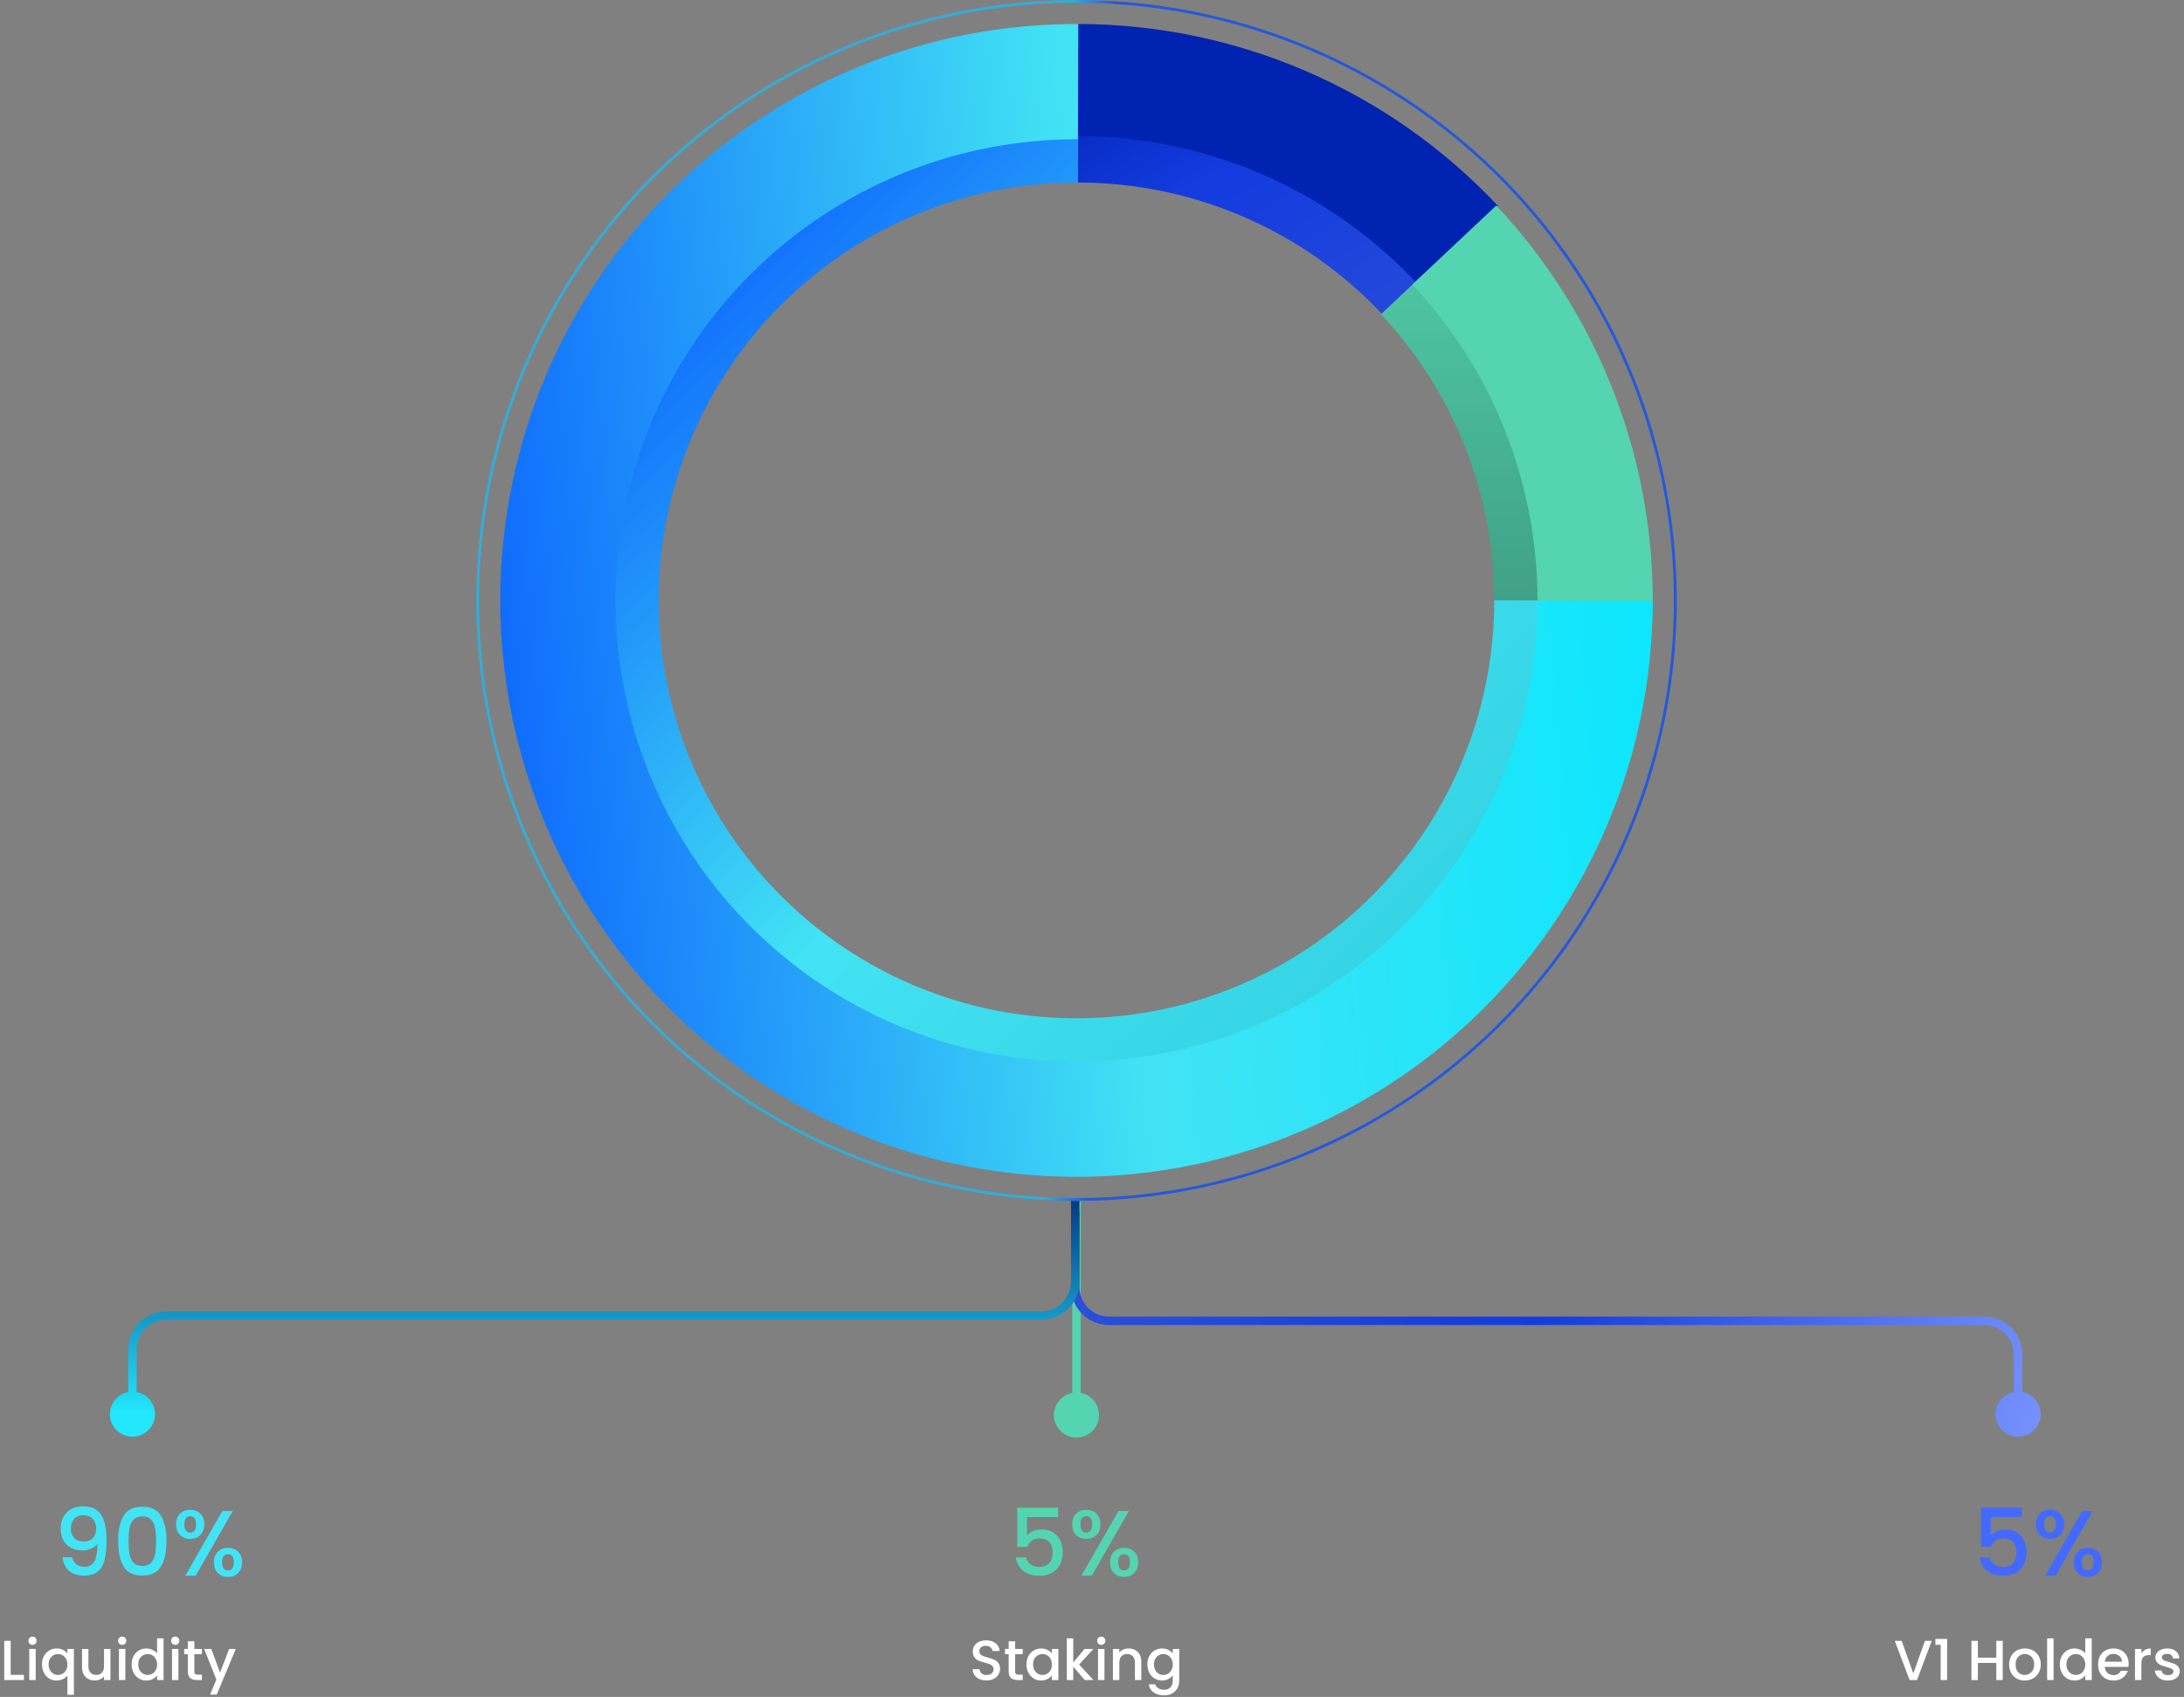 <svg xmlns="http://www.w3.org/2000/svg" width="775" height="602" viewBox="0 0 775 602" fill="none"><rect x="0" y="0" width="775" height="602" fill="#808080" stroke="none"/><path d="M374 502C374 506.418 377.582 510 382 510C386.418 510 390 506.418 390 502C390 497.582 386.418 494 382 494C377.582 494 374 497.582 374 502ZM380.5 426V468.793H383.5V426H380.5ZM380.5 468.793V502H383.5V468.793H380.5Z" fill="#54D4B0"></path><path d="M708.108 501.673C708.108 506.091 711.689 509.673 716.108 509.673C720.526 509.673 724.108 506.091 724.108 501.673C724.108 497.255 720.526 493.673 716.108 493.673C711.689 493.673 708.108 497.255 708.108 501.673ZM380.054 429.983V456.565H383.054V429.983H380.054ZM393.554 470.065H704.108V467.065H393.554V470.065ZM714.608 480.565V501.673H717.608V480.565H714.608ZM704.108 470.065C709.907 470.065 714.608 474.766 714.608 480.565H717.608C717.608 473.109 711.563 467.065 704.108 467.065V470.065ZM380.054 456.565C380.054 464.021 386.098 470.065 393.554 470.065V467.065C387.755 467.065 383.054 462.364 383.054 456.565H380.054Z" fill="url(#paint0_linear_1140_806)"></path><path d="M54.999 501.673C54.999 506.091 51.418 509.673 46.999 509.673C42.581 509.673 38.999 506.091 38.999 501.673C38.999 497.255 42.581 493.673 46.999 493.673C51.418 493.673 54.999 497.255 54.999 501.673ZM383.053 426V454.726H380.053V426H383.053ZM369.553 468.226H58.999V465.226H369.553V468.226ZM48.499 478.726V501.673H45.499V478.726H48.499ZM58.999 468.226C53.2 468.226 48.499 472.927 48.499 478.726H45.499C45.499 471.27 51.544 465.226 58.999 465.226V468.226ZM383.053 454.726C383.053 462.182 377.009 468.226 369.553 468.226V465.226C375.352 465.226 380.053 460.525 380.053 454.726H383.053Z" fill="url(#paint1_linear_1140_806)"></path><path d="M382.48 8.52C410.414 8.52 438.052 14.243 463.689 25.337C489.325 36.431 512.417 52.661 531.539 73.024L501.728 101.019C486.43 84.728 467.956 71.745 447.447 62.87C426.938 53.995 404.827 49.416 382.48 49.416V8.52Z" fill="#0023B1"></path><path d="M382.478 48.279C404.98 48.279 427.244 52.89 447.896 61.827C468.548 70.764 487.149 83.837 502.554 100.241L490.546 111.517C476.682 96.753 459.941 84.987 441.354 76.944C422.768 68.901 402.73 64.751 382.478 64.751L382.478 48.279Z" fill="url(#paint2_linear_1140_806)"></path><path d="M502.035 100.2C530.725 130.731 546.703 171.048 546.717 212.944L530.245 212.949C530.233 175.243 515.852 138.958 490.031 111.48L502.035 100.2Z" fill="url(#paint3_linear_1140_806)"></path><path d="M546.717 212.999C546.717 245.603 537.042 277.474 518.915 304.575C500.789 331.676 475.028 352.789 444.894 365.238C414.761 377.688 381.61 380.915 349.642 374.51C317.673 368.106 288.324 352.358 265.311 329.262C242.298 306.165 226.658 276.759 220.37 244.767C214.082 212.775 217.429 179.637 229.989 149.549C242.548 119.461 263.754 93.776 290.92 75.749C318.087 57.722 349.993 48.162 382.597 48.281L382.537 64.752C353.193 64.646 324.478 73.249 300.028 89.474C275.578 105.699 256.493 128.814 245.189 155.894C233.886 182.973 230.873 212.798 236.532 241.59C242.192 270.383 256.268 296.849 276.98 317.636C297.691 338.422 324.105 352.595 352.877 358.359C381.649 364.123 411.485 361.219 438.605 350.014C465.725 338.81 488.91 319.809 505.224 295.418C521.537 271.027 530.245 242.343 530.245 212.999H546.717Z" fill="url(#paint4_linear_1140_806)"></path><path d="M586.48 213C586.48 253.469 574.471 293.028 551.974 326.669C529.478 360.309 497.505 386.517 460.104 401.975C422.704 417.433 381.557 421.446 341.875 413.504C302.192 405.563 265.759 386.026 237.187 357.365C208.615 328.705 189.19 292.211 181.372 252.504C173.553 212.797 177.693 171.663 193.267 134.311C208.84 96.958 235.148 65.066 268.857 42.674C302.567 20.282 342.163 8.396 382.632 8.521L382.506 49.417C350.131 49.316 318.454 58.825 291.486 76.739C264.518 94.653 243.472 120.166 231.013 150.048C218.554 179.931 215.243 212.838 221.497 244.603C227.752 276.369 243.292 305.564 266.149 328.492C289.007 351.42 318.154 367.051 349.9 373.404C381.646 379.757 414.563 376.547 444.483 364.18C474.404 351.814 499.982 330.847 517.979 303.935C535.977 277.023 545.584 245.375 545.584 213H586.48Z" fill="url(#paint5_linear_1140_806)"></path><path d="M530.946 72.904C566.65 110.863 586.514 161.022 586.479 213.134L545.583 213.107C545.611 171.418 529.72 131.291 501.157 100.923L530.946 72.904Z" fill="#54D4B0"></path><circle cx="382" cy="213" r="212.5" stroke="url(#paint6_linear_1140_806)" stroke-opacity="0.7"></circle><path d="M685.48 582.1L680.26 596H677.62L672.38 582.1H674.82L678.94 593.66L683.08 582.1H685.48ZM686.787 583.5V581.42H690.947V596H688.647V583.5H686.787ZM710.674 582.1V596H708.394V589.92H701.854V596H699.574V582.1H701.854V588.06H708.394V582.1H710.674ZM718.456 596.18C717.416 596.18 716.476 595.947 715.636 595.48C714.796 595 714.136 594.333 713.656 593.48C713.176 592.613 712.936 591.613 712.936 590.48C712.936 589.36 713.182 588.367 713.676 587.5C714.169 586.633 714.842 585.967 715.696 585.5C716.549 585.033 717.502 584.8 718.556 584.8C719.609 584.8 720.562 585.033 721.416 585.5C722.269 585.967 722.942 586.633 723.436 587.5C723.929 588.367 724.176 589.36 724.176 590.48C724.176 591.6 723.922 592.593 723.416 593.46C722.909 594.327 722.216 595 721.336 595.48C720.469 595.947 719.509 596.18 718.456 596.18ZM718.456 594.2C719.042 594.2 719.589 594.06 720.096 593.78C720.616 593.5 721.036 593.08 721.356 592.52C721.676 591.96 721.836 591.28 721.836 590.48C721.836 589.68 721.682 589.007 721.376 588.46C721.069 587.9 720.662 587.48 720.156 587.2C719.649 586.92 719.102 586.78 718.516 586.78C717.929 586.78 717.382 586.92 716.876 587.2C716.382 587.48 715.989 587.9 715.696 588.46C715.402 589.007 715.256 589.68 715.256 590.48C715.256 591.667 715.556 592.587 716.156 593.24C716.769 593.88 717.536 594.2 718.456 594.2ZM728.71 581.2V596H726.43V581.2H728.71ZM730.943 590.44C730.943 589.333 731.17 588.353 731.623 587.5C732.09 586.647 732.716 585.987 733.503 585.52C734.303 585.04 735.19 584.8 736.163 584.8C736.883 584.8 737.59 584.96 738.283 585.28C738.99 585.587 739.55 586 739.963 586.52V581.2H742.263V596H739.963V594.34C739.59 594.873 739.07 595.313 738.403 595.66C737.75 596.007 736.996 596.18 736.143 596.18C735.183 596.18 734.303 595.94 733.503 595.46C732.716 594.967 732.09 594.287 731.623 593.42C731.17 592.54 730.943 591.547 730.943 590.44ZM739.963 590.48C739.963 589.72 739.803 589.06 739.483 588.5C739.176 587.94 738.77 587.513 738.263 587.22C737.756 586.927 737.21 586.78 736.623 586.78C736.036 586.78 735.49 586.927 734.983 587.22C734.476 587.5 734.063 587.92 733.743 588.48C733.436 589.027 733.283 589.68 733.283 590.44C733.283 591.2 733.436 591.867 733.743 592.44C734.063 593.013 734.476 593.453 734.983 593.76C735.503 594.053 736.05 594.2 736.623 594.2C737.21 594.2 737.756 594.053 738.263 593.76C738.77 593.467 739.176 593.04 739.483 592.48C739.803 591.907 739.963 591.24 739.963 590.48ZM755.358 590.22C755.358 590.633 755.331 591.007 755.278 591.34H746.858C746.924 592.22 747.251 592.927 747.838 593.46C748.424 593.993 749.144 594.26 749.998 594.26C751.224 594.26 752.091 593.747 752.598 592.72H755.058C754.724 593.733 754.118 594.567 753.238 595.22C752.371 595.86 751.291 596.18 749.998 596.18C748.944 596.18 747.998 595.947 747.158 595.48C746.331 595 745.678 594.333 745.198 593.48C744.731 592.613 744.498 591.613 744.498 590.48C744.498 589.347 744.724 588.353 745.178 587.5C745.644 586.633 746.291 585.967 747.118 585.5C747.958 585.033 748.918 584.8 749.998 584.8C751.038 584.8 751.964 585.027 752.778 585.48C753.591 585.933 754.224 586.573 754.678 587.4C755.131 588.213 755.358 589.153 755.358 590.22ZM752.978 589.5C752.964 588.66 752.664 587.987 752.078 587.48C751.491 586.973 750.764 586.72 749.898 586.72C749.111 586.72 748.438 586.973 747.878 587.48C747.318 587.973 746.984 588.647 746.878 589.5H752.978ZM759.882 586.58C760.215 586.02 760.655 585.587 761.202 585.28C761.762 584.96 762.422 584.8 763.182 584.8V587.16H762.602C761.708 587.16 761.028 587.387 760.562 587.84C760.108 588.293 759.882 589.08 759.882 590.2V596H757.602V584.98H759.882V586.58ZM769.277 596.18C768.411 596.18 767.631 596.027 766.937 595.72C766.257 595.4 765.717 594.973 765.317 594.44C764.917 593.893 764.704 593.287 764.677 592.62H767.037C767.077 593.087 767.297 593.48 767.697 593.8C768.111 594.107 768.624 594.26 769.237 594.26C769.877 594.26 770.371 594.14 770.717 593.9C771.077 593.647 771.257 593.327 771.257 592.94C771.257 592.527 771.057 592.22 770.657 592.02C770.271 591.82 769.651 591.6 768.797 591.36C767.971 591.133 767.297 590.913 766.777 590.7C766.257 590.487 765.804 590.16 765.417 589.72C765.044 589.28 764.857 588.7 764.857 587.98C764.857 587.393 765.031 586.86 765.377 586.38C765.724 585.887 766.217 585.5 766.857 585.22C767.511 584.94 768.257 584.8 769.097 584.8C770.351 584.8 771.357 585.12 772.117 585.76C772.891 586.387 773.304 587.247 773.357 588.34H771.077C771.037 587.847 770.837 587.453 770.477 587.16C770.117 586.867 769.631 586.72 769.017 586.72C768.417 586.72 767.957 586.833 767.637 587.06C767.317 587.287 767.157 587.587 767.157 587.96C767.157 588.253 767.264 588.5 767.477 588.7C767.691 588.9 767.951 589.06 768.257 589.18C768.564 589.287 769.017 589.427 769.617 589.6C770.417 589.813 771.071 590.033 771.577 590.26C772.097 590.473 772.544 590.793 772.917 591.22C773.291 591.647 773.484 592.213 773.497 592.92C773.497 593.547 773.324 594.107 772.977 594.6C772.631 595.093 772.137 595.48 771.497 595.76C770.871 596.04 770.131 596.18 769.277 596.18Z" fill="white"></path><path d="M717.49 538.177H706.435V544.744C706.897 544.128 707.579 543.611 708.481 543.193C709.405 542.775 710.384 542.566 711.418 542.566C713.266 542.566 714.762 542.962 715.906 543.754C717.072 544.546 717.897 545.547 718.381 546.757C718.887 547.967 719.14 549.243 719.14 550.585C719.14 552.213 718.821 553.665 718.183 554.941C717.567 556.195 716.632 557.185 715.378 557.911C714.146 558.637 712.628 559 710.824 559C708.426 559 706.501 558.406 705.049 557.218C703.597 556.03 702.728 554.457 702.442 552.499H706.105C706.347 553.533 706.886 554.358 707.722 554.974C708.558 555.568 709.603 555.865 710.857 555.865C712.419 555.865 713.585 555.392 714.355 554.446C715.147 553.5 715.543 552.246 715.543 550.684C715.543 549.1 715.147 547.89 714.355 547.054C713.563 546.196 712.397 545.767 710.857 545.767C709.779 545.767 708.866 546.042 708.118 546.592C707.392 547.12 706.864 547.846 706.534 548.77H702.97V534.877H717.49V538.177ZM722.462 540.751C722.462 539.145 722.924 537.891 723.848 536.989C724.794 536.065 726.004 535.603 727.478 535.603C728.952 535.603 730.151 536.065 731.075 536.989C732.021 537.891 732.494 539.145 732.494 540.751C732.494 542.357 732.021 543.622 731.075 544.546C730.151 545.47 728.952 545.932 727.478 545.932C726.004 545.932 724.794 545.47 723.848 544.546C722.924 543.622 722.462 542.357 722.462 540.751ZM742.592 536.032L729.425 559H725.729L738.896 536.032H742.592ZM727.478 537.88C726.092 537.88 725.399 538.837 725.399 540.751C725.399 542.687 726.092 543.655 727.478 543.655C728.138 543.655 728.644 543.424 728.996 542.962C729.37 542.478 729.557 541.741 729.557 540.751C729.557 538.837 728.864 537.88 727.478 537.88ZM735.893 554.248C735.893 552.642 736.355 551.388 737.279 550.486C738.225 549.562 739.435 549.1 740.909 549.1C742.361 549.1 743.549 549.562 744.473 550.486C745.419 551.388 745.892 552.642 745.892 554.248C745.892 555.854 745.419 557.119 744.473 558.043C743.549 558.967 742.361 559.429 740.909 559.429C739.435 559.429 738.225 558.967 737.279 558.043C736.355 557.119 735.893 555.854 735.893 554.248ZM740.876 551.377C739.49 551.377 738.797 552.334 738.797 554.248C738.797 556.162 739.49 557.119 740.876 557.119C742.262 557.119 742.955 556.162 742.955 554.248C742.955 552.334 742.262 551.377 740.876 551.377Z" fill="#4469FF"></path><path d="M350.08 596.14C349.147 596.14 348.307 595.98 347.56 595.66C346.813 595.327 346.227 594.86 345.8 594.26C345.373 593.66 345.16 592.96 345.16 592.16H347.6C347.653 592.76 347.887 593.253 348.3 593.64C348.727 594.027 349.32 594.22 350.08 594.22C350.867 594.22 351.48 594.033 351.92 593.66C352.36 593.273 352.58 592.78 352.58 592.18C352.58 591.713 352.44 591.333 352.16 591.04C351.893 590.747 351.553 590.52 351.14 590.36C350.74 590.2 350.18 590.027 349.46 589.84C348.553 589.6 347.813 589.36 347.24 589.12C346.68 588.867 346.2 588.48 345.8 587.96C345.4 587.44 345.2 586.747 345.2 585.88C345.2 585.08 345.4 584.38 345.8 583.78C346.2 583.18 346.76 582.72 347.48 582.4C348.2 582.08 349.033 581.92 349.98 581.92C351.327 581.92 352.427 582.26 353.28 582.94C354.147 583.607 354.627 584.527 354.72 585.7H352.2C352.16 585.193 351.92 584.76 351.48 584.4C351.04 584.04 350.46 583.86 349.74 583.86C349.087 583.86 348.553 584.027 348.14 584.36C347.727 584.693 347.52 585.173 347.52 585.8C347.52 586.227 347.647 586.58 347.9 586.86C348.167 587.127 348.5 587.34 348.9 587.5C349.3 587.66 349.847 587.833 350.54 588.02C351.46 588.273 352.207 588.527 352.78 588.78C353.367 589.033 353.86 589.427 354.26 589.96C354.673 590.48 354.88 591.18 354.88 592.06C354.88 592.767 354.687 593.433 354.3 594.06C353.927 594.687 353.373 595.193 352.64 595.58C351.92 595.953 351.067 596.14 350.08 596.14ZM360.23 586.84V592.94C360.23 593.353 360.324 593.653 360.51 593.84C360.71 594.013 361.044 594.1 361.51 594.1H362.91V596H361.11C360.084 596 359.297 595.76 358.75 595.28C358.204 594.8 357.93 594.02 357.93 592.94V586.84H356.63V584.98H357.93V582.24H360.23V584.98H362.91V586.84H360.23ZM364.252 590.44C364.252 589.333 364.478 588.353 364.932 587.5C365.398 586.647 366.025 585.987 366.812 585.52C367.612 585.04 368.492 584.8 369.452 584.8C370.318 584.8 371.072 584.973 371.712 585.32C372.365 585.653 372.885 586.073 373.272 586.58V584.98H375.572V596H373.272V594.36C372.885 594.88 372.358 595.313 371.692 595.66C371.025 596.007 370.265 596.18 369.412 596.18C368.465 596.18 367.598 595.94 366.812 595.46C366.025 594.967 365.398 594.287 364.932 593.42C364.478 592.54 364.252 591.547 364.252 590.44ZM373.272 590.48C373.272 589.72 373.112 589.06 372.792 588.5C372.485 587.94 372.078 587.513 371.572 587.22C371.065 586.927 370.518 586.78 369.932 586.78C369.345 586.78 368.798 586.927 368.292 587.22C367.785 587.5 367.372 587.92 367.052 588.48C366.745 589.027 366.592 589.68 366.592 590.44C366.592 591.2 366.745 591.867 367.052 592.44C367.372 593.013 367.785 593.453 368.292 593.76C368.812 594.053 369.358 594.2 369.932 594.2C370.518 594.2 371.065 594.053 371.572 593.76C372.078 593.467 372.485 593.04 372.792 592.48C373.112 591.907 373.272 591.24 373.272 590.48ZM382.926 590.5L388.006 596H384.926L380.846 591.26V596H378.566V581.2H380.846V589.8L384.846 584.98H388.006L382.926 590.5ZM390.801 583.52C390.387 583.52 390.041 583.38 389.761 583.1C389.481 582.82 389.341 582.473 389.341 582.06C389.341 581.647 389.481 581.3 389.761 581.02C390.041 580.74 390.387 580.6 390.801 580.6C391.201 580.6 391.541 580.74 391.821 581.02C392.101 581.3 392.241 581.647 392.241 582.06C392.241 582.473 392.101 582.82 391.821 583.1C391.541 583.38 391.201 583.52 390.801 583.52ZM391.921 584.98V596H389.641V584.98H391.921ZM400.474 584.8C401.341 584.8 402.114 584.98 402.794 585.34C403.487 585.7 404.027 586.233 404.414 586.94C404.801 587.647 404.994 588.5 404.994 589.5V596H402.734V589.84C402.734 588.853 402.487 588.1 401.994 587.58C401.501 587.047 400.827 586.78 399.974 586.78C399.121 586.78 398.441 587.047 397.934 587.58C397.441 588.1 397.194 588.853 397.194 589.84V596H394.914V584.98H397.194V586.24C397.567 585.787 398.041 585.433 398.614 585.18C399.201 584.927 399.821 584.8 400.474 584.8ZM412.342 584.8C413.196 584.8 413.949 584.973 414.602 585.32C415.269 585.653 415.789 586.073 416.162 586.58V584.98H418.462V596.18C418.462 597.193 418.249 598.093 417.822 598.88C417.396 599.68 416.776 600.307 415.962 600.76C415.162 601.213 414.202 601.44 413.082 601.44C411.589 601.44 410.349 601.087 409.362 600.38C408.376 599.687 407.816 598.74 407.682 597.54H409.942C410.116 598.113 410.482 598.573 411.042 598.92C411.616 599.28 412.296 599.46 413.082 599.46C414.002 599.46 414.742 599.18 415.302 598.62C415.876 598.06 416.162 597.247 416.162 596.18V594.34C415.776 594.86 415.249 595.3 414.582 595.66C413.929 596.007 413.182 596.18 412.342 596.18C411.382 596.18 410.502 595.94 409.702 595.46C408.916 594.967 408.289 594.287 407.822 593.42C407.369 592.54 407.142 591.547 407.142 590.44C407.142 589.333 407.369 588.353 407.822 587.5C408.289 586.647 408.916 585.987 409.702 585.52C410.502 585.04 411.382 584.8 412.342 584.8ZM416.162 590.48C416.162 589.72 416.002 589.06 415.682 588.5C415.376 587.94 414.969 587.513 414.462 587.22C413.956 586.927 413.409 586.78 412.822 586.78C412.236 586.78 411.689 586.927 411.182 587.22C410.676 587.5 410.262 587.92 409.942 588.48C409.636 589.027 409.482 589.68 409.482 590.44C409.482 591.2 409.636 591.867 409.942 592.44C410.262 593.013 410.676 593.453 411.182 593.76C411.702 594.053 412.249 594.2 412.822 594.2C413.409 594.2 413.956 594.053 414.462 593.76C414.969 593.467 415.376 593.04 415.682 592.48C416.002 591.907 416.162 591.24 416.162 590.48Z" fill="white"></path><path d="M375.49 538.177H364.435V544.744C364.897 544.128 365.579 543.611 366.481 543.193C367.405 542.775 368.384 542.566 369.418 542.566C371.266 542.566 372.762 542.962 373.906 543.754C375.072 544.546 375.897 545.547 376.381 546.757C376.887 547.967 377.14 549.243 377.14 550.585C377.14 552.213 376.821 553.665 376.183 554.941C375.567 556.195 374.632 557.185 373.378 557.911C372.146 558.637 370.628 559 368.824 559C366.426 559 364.501 558.406 363.049 557.218C361.597 556.03 360.728 554.457 360.442 552.499H364.105C364.347 553.533 364.886 554.358 365.722 554.974C366.558 555.568 367.603 555.865 368.857 555.865C370.419 555.865 371.585 555.392 372.355 554.446C373.147 553.5 373.543 552.246 373.543 550.684C373.543 549.1 373.147 547.89 372.355 547.054C371.563 546.196 370.397 545.767 368.857 545.767C367.779 545.767 366.866 546.042 366.118 546.592C365.392 547.12 364.864 547.846 364.534 548.77H360.97V534.877H375.49V538.177ZM380.462 540.751C380.462 539.145 380.924 537.891 381.848 536.989C382.794 536.065 384.004 535.603 385.478 535.603C386.952 535.603 388.151 536.065 389.075 536.989C390.021 537.891 390.494 539.145 390.494 540.751C390.494 542.357 390.021 543.622 389.075 544.546C388.151 545.47 386.952 545.932 385.478 545.932C384.004 545.932 382.794 545.47 381.848 544.546C380.924 543.622 380.462 542.357 380.462 540.751ZM400.592 536.032L387.425 559H383.729L396.896 536.032H400.592ZM385.478 537.88C384.092 537.88 383.399 538.837 383.399 540.751C383.399 542.687 384.092 543.655 385.478 543.655C386.138 543.655 386.644 543.424 386.996 542.962C387.37 542.478 387.557 541.741 387.557 540.751C387.557 538.837 386.864 537.88 385.478 537.88ZM393.893 554.248C393.893 552.642 394.355 551.388 395.279 550.486C396.225 549.562 397.435 549.1 398.909 549.1C400.361 549.1 401.549 549.562 402.473 550.486C403.419 551.388 403.892 552.642 403.892 554.248C403.892 555.854 403.419 557.119 402.473 558.043C401.549 558.967 400.361 559.429 398.909 559.429C397.435 559.429 396.225 558.967 395.279 558.043C394.355 557.119 393.893 555.854 393.893 554.248ZM398.876 551.377C397.49 551.377 396.797 552.334 396.797 554.248C396.797 556.162 397.49 557.119 398.876 557.119C400.262 557.119 400.955 556.162 400.955 554.248C400.955 552.334 400.262 551.377 398.876 551.377Z" fill="#54D4B0"></path><path d="M3.78 594.16H8.48V596H1.5V582.1H3.78V594.16ZM11.547 583.52C11.133 583.52 10.787 583.38 10.507 583.1C10.227 582.82 10.087 582.473 10.087 582.06C10.087 581.647 10.227 581.3 10.507 581.02C10.787 580.74 11.133 580.6 11.547 580.6C11.947 580.6 12.287 580.74 12.567 581.02C12.847 581.3 12.987 581.647 12.987 582.06C12.987 582.473 12.847 582.82 12.567 583.1C12.287 583.38 11.947 583.52 11.547 583.52ZM12.667 584.98V596H10.387V584.98H12.667ZM14.9 590.44C14.9 589.333 15.127 588.353 15.58 587.5C16.047 586.647 16.674 585.987 17.46 585.52C18.26 585.04 19.147 584.8 20.12 584.8C20.974 584.8 21.727 584.973 22.38 585.32C23.047 585.667 23.56 586.087 23.92 586.58V584.98H26.22V601.24H23.92V594.4C23.56 594.893 23.04 595.313 22.36 595.66C21.68 596.007 20.907 596.18 20.04 596.18C19.093 596.18 18.227 595.94 17.44 595.46C16.667 594.967 16.047 594.287 15.58 593.42C15.127 592.54 14.9 591.547 14.9 590.44ZM23.92 590.48C23.92 589.72 23.76 589.06 23.44 588.5C23.134 587.94 22.727 587.513 22.22 587.22C21.713 586.927 21.167 586.78 20.58 586.78C19.994 586.78 19.447 586.927 18.94 587.22C18.433 587.5 18.02 587.92 17.7 588.48C17.393 589.027 17.24 589.68 17.24 590.44C17.24 591.2 17.393 591.867 17.7 592.44C18.02 593.013 18.433 593.453 18.94 593.76C19.46 594.053 20.007 594.2 20.58 594.2C21.167 594.2 21.713 594.053 22.22 593.76C22.727 593.467 23.134 593.04 23.44 592.48C23.76 591.907 23.92 591.24 23.92 590.48ZM39.195 584.98V596H36.915V594.7C36.555 595.153 36.081 595.513 35.495 595.78C34.922 596.033 34.308 596.16 33.655 596.16C32.788 596.16 32.008 595.98 31.315 595.62C30.635 595.26 30.095 594.727 29.695 594.02C29.308 593.313 29.115 592.46 29.115 591.46V584.98H31.375V591.12C31.375 592.107 31.622 592.867 32.115 593.4C32.608 593.92 33.282 594.18 34.135 594.18C34.988 594.18 35.661 593.92 36.155 593.4C36.661 592.867 36.915 592.107 36.915 591.12V584.98H39.195ZM43.363 583.52C42.95 583.52 42.603 583.38 42.323 583.1C42.043 582.82 41.903 582.473 41.903 582.06C41.903 581.647 42.043 581.3 42.323 581.02C42.603 580.74 42.95 580.6 43.363 580.6C43.763 580.6 44.103 580.74 44.383 581.02C44.663 581.3 44.803 581.647 44.803 582.06C44.803 582.473 44.663 582.82 44.383 583.1C44.103 583.38 43.763 583.52 43.363 583.52ZM44.483 584.98V596H42.203V584.98H44.483ZM46.717 590.44C46.717 589.333 46.943 588.353 47.397 587.5C47.863 586.647 48.49 585.987 49.277 585.52C50.077 585.04 50.963 584.8 51.937 584.8C52.657 584.8 53.363 584.96 54.057 585.28C54.763 585.587 55.323 586 55.737 586.52V581.2H58.037V596H55.737V594.34C55.363 594.873 54.843 595.313 54.177 595.66C53.523 596.007 52.77 596.18 51.917 596.18C50.957 596.18 50.077 595.94 49.277 595.46C48.49 594.967 47.863 594.287 47.397 593.42C46.943 592.54 46.717 591.547 46.717 590.44ZM55.737 590.48C55.737 589.72 55.577 589.06 55.257 588.5C54.95 587.94 54.543 587.513 54.037 587.22C53.53 586.927 52.983 586.78 52.397 586.78C51.81 586.78 51.263 586.927 50.757 587.22C50.25 587.5 49.837 587.92 49.517 588.48C49.21 589.027 49.057 589.68 49.057 590.44C49.057 591.2 49.21 591.867 49.517 592.44C49.837 593.013 50.25 593.453 50.757 593.76C51.277 594.053 51.823 594.2 52.397 594.2C52.983 594.2 53.53 594.053 54.037 593.76C54.543 593.467 54.95 593.04 55.257 592.48C55.577 591.907 55.737 591.24 55.737 590.48ZM62.191 583.52C61.778 583.52 61.431 583.38 61.151 583.1C60.871 582.82 60.731 582.473 60.731 582.06C60.731 581.647 60.871 581.3 61.151 581.02C61.431 580.74 61.778 580.6 62.191 580.6C62.591 580.6 62.931 580.74 63.211 581.02C63.491 581.3 63.631 581.647 63.631 582.06C63.631 582.473 63.491 582.82 63.211 583.1C62.931 583.38 62.591 583.52 62.191 583.52ZM63.311 584.98V596H61.031V584.98H63.311ZM68.965 586.84V592.94C68.965 593.353 69.058 593.653 69.245 593.84C69.445 594.013 69.778 594.1 70.245 594.1H71.645V596H69.845C68.818 596 68.031 595.76 67.485 595.28C66.938 594.8 66.665 594.02 66.665 592.94V586.84H65.365V584.98H66.665V582.24H68.965V584.98H71.645V586.84H68.965ZM83.666 584.98L76.906 601.18H74.546L76.786 595.82L72.446 584.98H74.986L78.086 593.38L81.306 584.98H83.666Z" fill="white"></path><path d="M25.666 552.466C25.886 553.566 26.359 554.402 27.085 554.974C27.811 555.546 28.79 555.832 30.022 555.832C31.584 555.832 32.728 555.216 33.454 553.984C34.18 552.752 34.543 550.651 34.543 547.681C34.015 548.429 33.267 549.012 32.299 549.43C31.353 549.826 30.319 550.024 29.197 550.024C27.767 550.024 26.469 549.738 25.303 549.166C24.137 548.572 23.213 547.703 22.531 546.559C21.871 545.393 21.541 543.985 21.541 542.335C21.541 539.915 22.245 537.99 23.653 536.56C25.083 535.108 27.041 534.382 29.527 534.382C32.519 534.382 34.642 535.383 35.896 537.385C37.172 539.365 37.81 542.412 37.81 546.526C37.81 549.364 37.568 551.685 37.084 553.489C36.622 555.293 35.808 556.657 34.642 557.581C33.476 558.505 31.859 558.967 29.791 558.967C27.437 558.967 25.622 558.351 24.346 557.119C23.07 555.887 22.355 554.336 22.201 552.466H25.666ZM29.857 546.856C31.177 546.856 32.211 546.449 32.959 545.635C33.729 544.799 34.114 543.699 34.114 542.335C34.114 540.817 33.707 539.64 32.893 538.804C32.101 537.946 31.012 537.517 29.626 537.517C28.24 537.517 27.14 537.957 26.326 538.837C25.534 539.695 25.138 540.828 25.138 542.236C25.138 543.578 25.523 544.689 26.293 545.569C27.085 546.427 28.273 546.856 29.857 546.856ZM41.927 546.658C41.927 542.852 42.565 539.882 43.841 537.748C45.139 535.592 47.361 534.514 50.507 534.514C53.653 534.514 55.864 535.592 57.14 537.748C58.438 539.882 59.087 542.852 59.087 546.658C59.087 550.508 58.438 553.522 57.14 555.7C55.864 557.856 53.653 558.934 50.507 558.934C47.361 558.934 45.139 557.856 43.841 555.7C42.565 553.522 41.927 550.508 41.927 546.658ZM55.391 546.658C55.391 544.876 55.27 543.369 55.028 542.137C54.808 540.905 54.346 539.904 53.642 539.134C52.938 538.342 51.893 537.946 50.507 537.946C49.121 537.946 48.076 538.342 47.372 539.134C46.668 539.904 46.195 540.905 45.953 542.137C45.733 543.369 45.623 544.876 45.623 546.658C45.623 548.506 45.733 550.057 45.953 551.311C46.173 552.565 46.635 553.577 47.339 554.347C48.065 555.117 49.121 555.502 50.507 555.502C51.893 555.502 52.938 555.117 53.642 554.347C54.368 553.577 54.841 552.565 55.061 551.311C55.281 550.057 55.391 548.506 55.391 546.658ZM62.474 540.751C62.474 539.145 62.936 537.891 63.86 536.989C64.806 536.065 66.016 535.603 67.49 535.603C68.964 535.603 70.163 536.065 71.087 536.989C72.033 537.891 72.506 539.145 72.506 540.751C72.506 542.357 72.033 543.622 71.087 544.546C70.163 545.47 68.964 545.932 67.49 545.932C66.016 545.932 64.806 545.47 63.86 544.546C62.936 543.622 62.474 542.357 62.474 540.751ZM82.604 536.032L69.437 559H65.741L78.908 536.032H82.604ZM67.49 537.88C66.104 537.88 65.411 538.837 65.411 540.751C65.411 542.687 66.104 543.655 67.49 543.655C68.15 543.655 68.656 543.424 69.008 542.962C69.382 542.478 69.569 541.741 69.569 540.751C69.569 538.837 68.876 537.88 67.49 537.88ZM75.905 554.248C75.905 552.642 76.367 551.388 77.291 550.486C78.237 549.562 79.447 549.1 80.921 549.1C82.373 549.1 83.561 549.562 84.485 550.486C85.431 551.388 85.904 552.642 85.904 554.248C85.904 555.854 85.431 557.119 84.485 558.043C83.561 558.967 82.373 559.429 80.921 559.429C79.447 559.429 78.237 558.967 77.291 558.043C76.367 557.119 75.905 555.854 75.905 554.248ZM80.888 551.377C79.502 551.377 78.809 552.334 78.809 554.248C78.809 556.162 79.502 557.119 80.888 557.119C82.274 557.119 82.967 556.162 82.967 554.248C82.967 552.334 82.274 551.377 80.888 551.377Z" fill="#42E3F4"></path><defs><linearGradient id="paint0_linear_1140_806" x1="738" y1="506.5" x2="358.5" y2="407" gradientUnits="userSpaceOnUse"><stop stop-color="#7E98FF"></stop><stop offset="0.5" stop-color="#133BDE"></stop><stop offset="1" stop-color="#3253D7"></stop></linearGradient><linearGradient id="paint1_linear_1140_806" x1="214.276" y1="426" x2="214.276" y2="501.673" gradientUnits="userSpaceOnUse"><stop stop-color="#073A86"></stop><stop offset="1" stop-color="#23E8FD"></stop></linearGradient><linearGradient id="paint2_linear_1140_806" x1="374.5" y1="20.5" x2="469.4" y2="193.229" gradientUnits="userSpaceOnUse"><stop stop-color="#0023B1"></stop><stop offset="0.32" stop-color="#133BDE"></stop><stop offset="1" stop-color="#3253D7"></stop></linearGradient><linearGradient id="paint3_linear_1140_806" x1="381.997" y1="48.279" x2="381.997" y2="377.719" gradientUnits="userSpaceOnUse"><stop stop-color="#54D4B0"></stop><stop offset="1" stop-color="#2C6E5B"></stop></linearGradient><linearGradient id="paint4_linear_1140_806" x1="646.65" y1="275.741" x2="312.672" y2="-53.302" gradientUnits="userSpaceOnUse"><stop stop-color="#30CDDE"></stop><stop offset="0.455" stop-color="#42E3F4"></stop><stop offset="1" stop-color="#0047FF"></stop></linearGradient><linearGradient id="paint5_linear_1140_806" x1="605.381" y1="-73.582" x2="87.85" y2="-29.283" gradientUnits="userSpaceOnUse"><stop stop-color="#00E7FF"></stop><stop offset="0.455" stop-color="#42E3F4"></stop><stop offset="1" stop-color="#0047FF"></stop></linearGradient><linearGradient id="paint6_linear_1140_806" x1="169" y1="8733" x2="184.68" y2="8733.38" gradientUnits="userSpaceOnUse"><stop stop-color="#15BFFD"></stop><stop offset="0.996" stop-color="#0047FF"></stop></linearGradient></defs></svg>